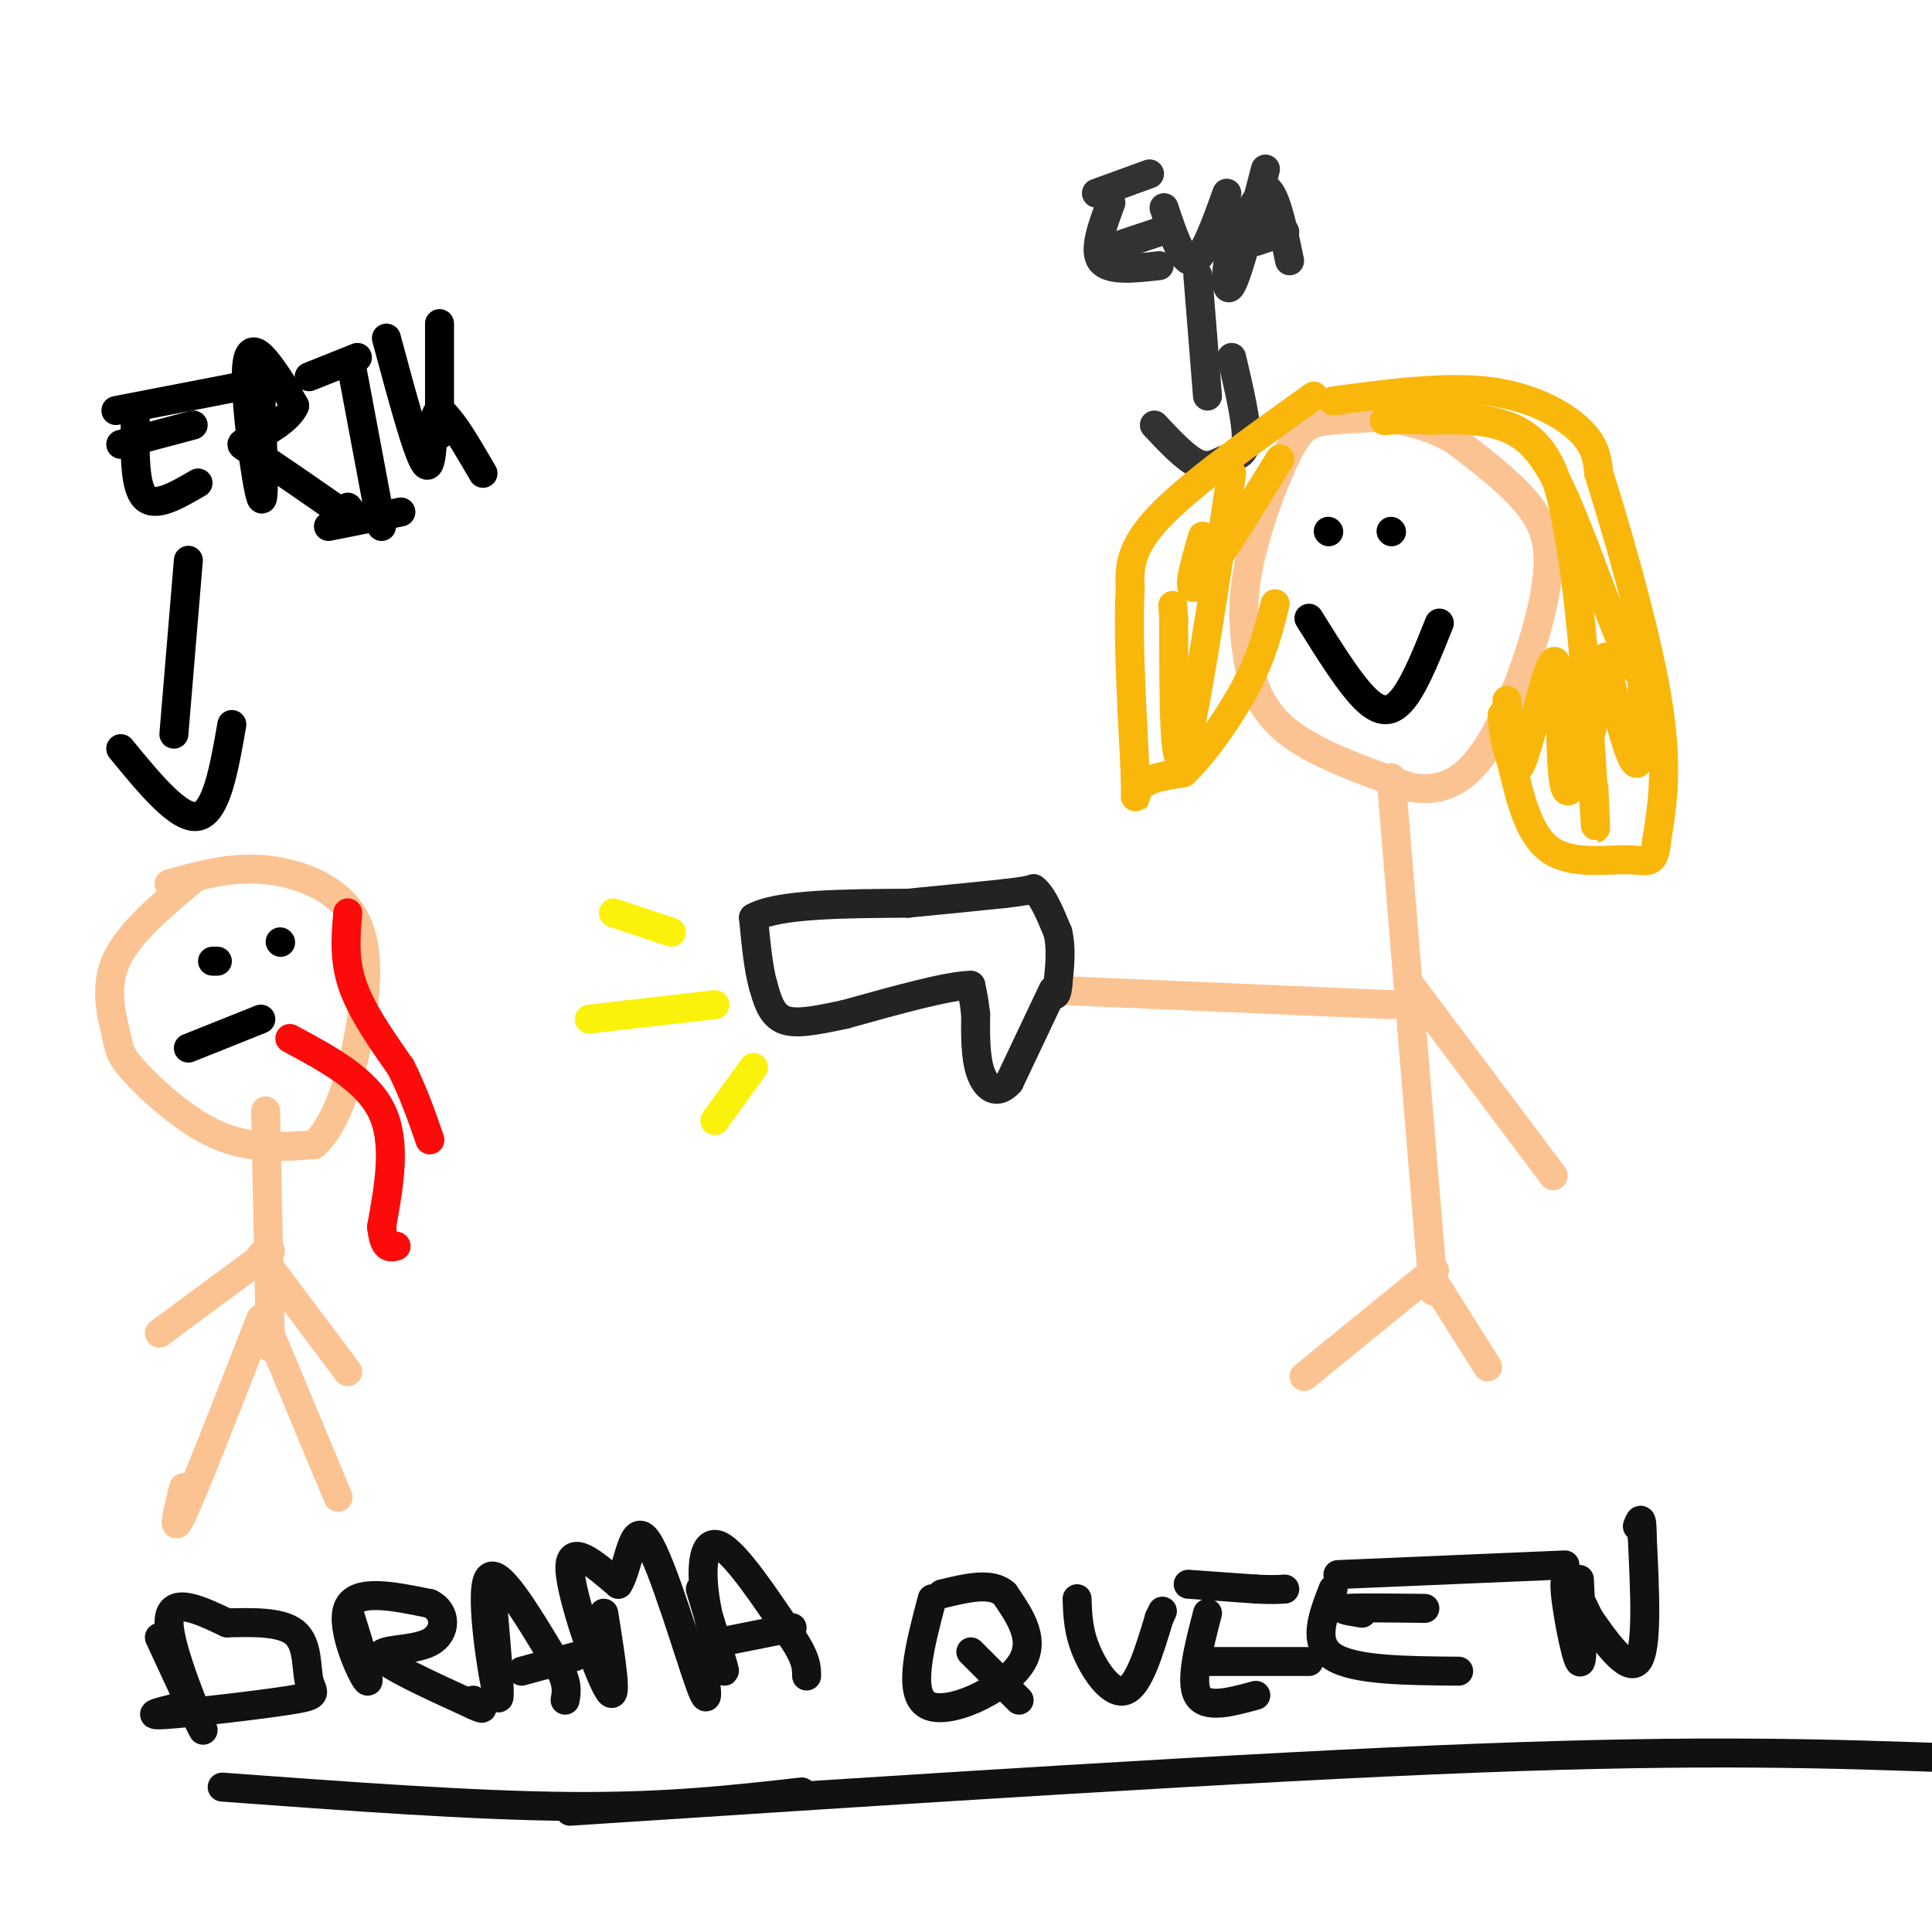 <svg viewBox='0 0 400 400' version='1.1' xmlns='http://www.w3.org/2000/svg' xmlns:xlink='http://www.w3.org/1999/xlink'><g fill='none' stroke='rgb(252,195,146)' stroke-width='6' stroke-linecap='round' stroke-linejoin='round'><path d='M295,86c-7.240,0.288 -14.479,0.575 -19,1c-4.521,0.425 -6.322,0.987 -9,6c-2.678,5.013 -6.233,14.478 -8,22c-1.767,7.522 -1.745,13.102 -1,19c0.745,5.898 2.213,12.114 8,17c5.787,4.886 15.894,8.443 26,12'/><path d='M292,163c7.190,1.225 12.164,-1.713 17,-10c4.836,-8.287 9.533,-21.923 11,-31c1.467,-9.077 -0.295,-13.593 -4,-18c-3.705,-4.407 -9.352,-8.703 -15,-13'/><path d='M301,91c-5.167,-3.000 -10.583,-4.000 -16,-5'/><path d='M288,161c0.000,0.000 8.000,97.000 8,97'/><path d='M296,258c1.333,16.167 0.667,8.083 0,0'/><path d='M288,208c0.000,0.000 -70.000,-3.000 -70,-3'/><path d='M297,263c0.000,0.000 -27.000,22.000 -27,22'/><path d='M296,264c0.000,0.000 12.000,19.000 12,19'/><path d='M292,204c0.000,0.000 27.000,36.000 27,36'/><path d='M319,240c4.500,6.000 2.250,3.000 0,0'/></g>
<g fill='none' stroke='rgb(35,35,35)' stroke-width='6' stroke-linecap='round' stroke-linejoin='round'><path d='M218,205c0.000,0.000 -9.000,19.000 -9,19'/><path d='M209,224c-2.689,3.044 -4.911,1.156 -6,-2c-1.089,-3.156 -1.044,-7.578 -1,-12'/><path d='M202,210c-0.333,-3.000 -0.667,-4.500 -1,-6'/><path d='M201,204c-4.500,0.000 -15.250,3.000 -26,6'/><path d='M175,210c-6.756,1.467 -10.644,2.133 -13,1c-2.356,-1.133 -3.178,-4.067 -4,-7'/><path d='M158,204c-1.000,-3.500 -1.500,-8.750 -2,-14'/><path d='M156,190c5.000,-2.833 18.500,-2.917 32,-3'/><path d='M188,187c8.667,-0.833 14.333,-1.417 20,-2'/><path d='M208,185c4.333,-0.500 5.167,-0.750 6,-1'/><path d='M214,184c1.833,1.333 3.417,5.167 5,9'/><path d='M219,193c0.833,3.333 0.417,7.167 0,11'/><path d='M219,204c-0.167,2.167 -0.583,2.083 -1,2'/></g>
<g fill='none' stroke='rgb(251,242,11)' stroke-width='6' stroke-linecap='round' stroke-linejoin='round'><path d='M148,208c0.000,0.000 -26.000,3.000 -26,3'/><path d='M139,193c0.000,0.000 -12.000,-4.000 -12,-4'/><path d='M156,221c0.000,0.000 -8.000,11.000 -8,11'/></g>
<g fill='none' stroke='rgb(50,50,50)' stroke-width='6' stroke-linecap='round' stroke-linejoin='round'><path d='M248,57c0.000,0.000 2.000,25.000 2,25'/><path d='M239,88c3.262,3.476 6.524,6.952 9,8c2.476,1.048 4.167,-0.333 6,-1c1.833,-0.667 3.810,-0.619 4,-4c0.190,-3.381 -1.405,-10.190 -3,-17'/><path d='M230,42c-1.833,4.917 -3.667,9.833 -2,12c1.667,2.167 6.833,1.583 12,1'/><path d='M231,51c0.000,0.000 9.000,-3.000 9,-3'/><path d='M227,40c0.000,0.000 11.000,-4.000 11,-4'/><path d='M241,43c1.917,5.750 3.833,11.500 6,11c2.167,-0.500 4.583,-7.250 7,-14'/><path d='M262,35c-2.800,10.756 -5.600,21.511 -7,24c-1.400,2.489 -1.400,-3.289 0,-8c1.400,-4.711 4.200,-8.356 7,-12'/><path d='M262,39c2.000,0.500 3.500,7.750 5,15'/><path d='M260,50c0.000,0.000 6.000,-2.000 6,-2'/></g>
<g fill='none' stroke='rgb(252,195,146)' stroke-width='6' stroke-linecap='round' stroke-linejoin='round'><path d='M40,182c-6.745,5.628 -13.490,11.257 -16,17c-2.510,5.743 -0.786,11.601 0,15c0.786,3.399 0.635,4.338 4,8c3.365,3.662 10.247,10.046 17,13c6.753,2.954 13.376,2.477 20,2'/><path d='M65,237c5.314,-4.609 8.600,-17.132 10,-27c1.400,-9.868 0.915,-17.080 -3,-22c-3.915,-4.920 -11.262,-7.549 -18,-8c-6.738,-0.451 -12.869,1.274 -19,3'/><path d='M55,230c0.000,0.000 1.000,49.000 1,49'/><path d='M56,259c0.000,0.000 -23.000,17.000 -23,17'/><path d='M54,260c0.000,0.000 18.000,24.000 18,24'/><path d='M54,273c-6.667,17.083 -13.333,34.167 -16,40c-2.667,5.833 -1.333,0.417 0,-5'/><path d='M55,274c0.000,0.000 15.000,36.000 15,36'/></g>
<g fill='none' stroke='rgb(253,10,10)' stroke-width='6' stroke-linecap='round' stroke-linejoin='round'><path d='M72,189c-0.417,4.833 -0.833,9.667 1,15c1.833,5.333 5.917,11.167 10,17'/><path d='M83,221c2.667,5.333 4.333,10.167 6,15'/><path d='M60,215c7.917,4.250 15.833,8.500 19,15c3.167,6.500 1.583,15.250 0,24'/><path d='M79,254c0.500,4.667 1.750,4.333 3,4'/></g>
<g fill='none' stroke='rgb(0,0,0)' stroke-width='6' stroke-linecap='round' stroke-linejoin='round'><path d='M39,116c0.000,0.000 -3.000,36.000 -3,36'/><path d='M25,155c6.083,7.417 12.167,14.833 16,14c3.833,-0.833 5.417,-9.917 7,-19'/><path d='M28,87c-0.083,6.917 -0.167,13.833 2,16c2.167,2.167 6.583,-0.417 11,-3'/><path d='M25,92c0.000,0.000 15.000,-4.000 15,-4'/><path d='M24,85c0.000,0.000 31.000,-6.000 31,-6'/><path d='M54,82c0.458,11.738 0.917,23.476 0,21c-0.917,-2.476 -3.208,-19.167 -3,-26c0.208,-6.833 2.917,-3.810 5,-1c2.083,2.810 3.542,5.405 5,8'/><path d='M61,84c-1.095,2.798 -6.333,5.792 -9,7c-2.667,1.208 -2.762,0.631 1,3c3.762,2.369 11.381,7.685 19,13'/><path d='M72,107c3.167,1.833 1.583,-0.083 0,-2'/><path d='M73,77c0.000,0.000 6.000,32.000 6,32'/><path d='M68,109c0.000,0.000 15.000,-3.000 15,-3'/><path d='M64,78c0.000,0.000 10.000,-4.000 10,-4'/><path d='M80,70c3.222,11.978 6.444,23.956 8,26c1.556,2.044 1.444,-5.844 2,-9c0.556,-3.156 1.778,-1.578 3,0'/><path d='M93,87c1.667,1.833 4.333,6.417 7,11'/><path d='M91,90c0.000,0.000 0.000,-23.000 0,-23'/><path d='M275,110c0.000,0.000 0.100,0.100 0.1,0.1'/><path d='M288,110c0.000,0.000 0.100,0.100 0.1,0.1'/><path d='M271,128c4.333,6.956 8.667,13.911 12,17c3.333,3.089 5.667,2.311 8,-1c2.333,-3.311 4.667,-9.156 7,-15'/><path d='M44,199c0.000,0.000 1.000,0.000 1,0'/><path d='M58,195c0.000,0.000 0.100,0.100 0.1,0.1'/><path d='M39,217c0.000,0.000 15.000,-6.000 15,-6'/></g>
<g fill='none' stroke='rgb(17,17,17)' stroke-width='6' stroke-linecap='round' stroke-linejoin='round'><path d='M33,339c4.844,10.467 9.689,20.933 9,19c-0.689,-1.933 -6.911,-16.267 -7,-22c-0.089,-5.733 5.956,-2.867 12,0'/><path d='M47,336c4.896,-0.103 11.135,-0.362 14,2c2.865,2.362 2.356,7.344 3,10c0.644,2.656 2.443,2.984 -4,4c-6.443,1.016 -21.126,2.719 -26,3c-4.874,0.281 0.063,-0.859 5,-2'/><path d='M72,333c2.511,7.978 5.022,15.956 4,15c-1.022,-0.956 -5.578,-10.844 -4,-15c1.578,-4.156 9.289,-2.578 17,-1'/><path d='M89,332c3.452,1.595 3.583,6.083 0,8c-3.583,1.917 -10.881,1.262 -10,3c0.881,1.738 9.940,5.869 19,10'/><path d='M98,353c3.167,1.500 1.583,0.250 0,-1'/><path d='M102,332c0.956,11.067 1.911,22.133 1,19c-0.911,-3.133 -3.689,-20.467 -2,-24c1.689,-3.533 7.844,6.733 14,17'/><path d='M115,344c2.667,4.167 2.333,6.083 2,8'/><path d='M108,346c0.000,0.000 11.000,-3.000 11,-3'/><path d='M125,334c1.533,9.600 3.067,19.200 1,16c-2.067,-3.200 -7.733,-19.200 -8,-25c-0.267,-5.800 4.867,-1.400 10,3'/><path d='M128,328c2.250,-3.452 2.875,-13.583 6,-9c3.125,4.583 8.750,23.881 11,30c2.250,6.119 1.125,-0.940 0,-8'/><path d='M145,329c2.565,8.440 5.131,16.881 5,17c-0.131,0.119 -2.958,-8.083 -4,-15c-1.042,-6.917 -0.298,-12.548 3,-11c3.298,1.548 9.149,10.274 15,19'/><path d='M164,339c3.000,4.500 3.000,6.250 3,8'/><path d='M149,340c0.000,0.000 15.000,-3.000 15,-3'/><path d='M193,331c-2.600,9.844 -5.200,19.689 -1,22c4.200,2.311 15.200,-2.911 19,-8c3.800,-5.089 0.400,-10.044 -3,-15'/><path d='M208,330c-2.667,-2.500 -7.833,-1.250 -13,0'/><path d='M201,342c0.000,0.000 10.000,10.000 10,10'/><path d='M223,331c0.111,3.422 0.222,6.844 2,11c1.778,4.156 5.222,9.044 8,8c2.778,-1.044 4.889,-8.022 7,-15'/><path d='M240,335c1.167,-2.500 0.583,-1.250 0,0'/><path d='M250,334c-1.833,7.083 -3.667,14.167 -2,17c1.667,2.833 6.833,1.417 12,0'/><path d='M248,344c0.000,0.000 23.000,0.000 23,0'/><path d='M246,328c0.000,0.000 14.000,1.000 14,1'/><path d='M260,329c3.333,0.167 4.667,0.083 6,0'/><path d='M276,329c-2.167,5.583 -4.333,11.167 0,14c4.333,2.833 15.167,2.917 26,3'/><path d='M282,334c-2.583,-0.417 -5.167,-0.833 -3,-1c2.167,-0.167 9.083,-0.083 16,0'/><path d='M277,326c0.000,0.000 47.000,-2.000 47,-2'/><path d='M327,327c0.444,9.111 0.889,18.222 0,17c-0.889,-1.222 -3.111,-12.778 -3,-16c0.111,-3.222 2.556,1.889 5,7'/><path d='M329,335c2.956,4.244 7.844,11.356 10,9c2.156,-2.356 1.578,-14.178 1,-26'/><path d='M340,318c0.000,-4.667 -0.500,-3.333 -1,-2'/><path d='M118,375c70.083,-4.583 140.167,-9.167 188,-11c47.833,-1.833 73.417,-0.917 99,0'/><path d='M46,370c26.000,1.917 52.000,3.833 72,4c20.000,0.167 34.000,-1.417 48,-3'/></g>
<g fill='none' stroke='rgb(249,183,11)' stroke-width='6' stroke-linecap='round' stroke-linejoin='round'><path d='M276,83c11.489,-1.533 22.978,-3.067 32,-2c9.022,1.067 15.578,4.733 19,8c3.422,3.267 3.711,6.133 4,9'/><path d='M331,98c3.289,10.289 9.511,31.511 12,46c2.489,14.489 1.244,22.244 0,30'/><path d='M343,174c-0.500,5.452 -1.750,4.083 -6,4c-4.250,-0.083 -11.500,1.119 -16,-2c-4.500,-3.119 -6.250,-10.560 -8,-18'/><path d='M313,158c-1.667,-4.667 -1.833,-7.333 -2,-10'/><path d='M312,145c0.488,8.768 0.976,17.536 3,13c2.024,-4.536 5.583,-22.375 7,-21c1.417,1.375 0.690,21.964 2,26c1.310,4.036 4.655,-8.482 8,-21'/><path d='M332,142c1.111,-5.474 -0.111,-8.657 1,-3c1.111,5.657 4.556,20.156 6,19c1.444,-1.156 0.889,-17.965 1,-22c0.111,-4.035 0.889,4.704 -1,3c-1.889,-1.704 -6.444,-13.852 -11,-26'/><path d='M328,113c-3.489,-8.756 -6.711,-17.644 -12,-22c-5.289,-4.356 -12.644,-4.178 -20,-4'/><path d='M296,87c-6.321,-0.464 -12.125,0.375 -8,0c4.125,-0.375 18.179,-1.964 26,2c7.821,3.964 9.411,13.482 11,23'/><path d='M325,112c2.822,15.711 4.378,43.489 5,54c0.622,10.511 0.311,3.756 0,-3'/><path d='M272,82c-12.833,9.167 -25.667,18.333 -32,25c-6.333,6.667 -6.167,10.833 -6,15'/><path d='M234,122c-0.655,10.702 0.708,29.958 1,38c0.292,8.042 -0.488,4.869 1,3c1.488,-1.869 5.244,-2.435 9,-3'/><path d='M245,160c4.022,-3.711 9.578,-11.489 13,-18c3.422,-6.511 4.711,-11.756 6,-17'/><path d='M265,95c-7.167,11.667 -14.333,23.333 -17,26c-2.667,2.667 -0.833,-3.667 1,-10'/><path d='M255,98c-4.000,26.500 -8.000,53.000 -10,58c-2.000,5.000 -2.000,-11.500 -2,-28'/><path d='M243,128c-0.333,-4.667 -0.167,-2.333 0,0'/></g>
</svg>